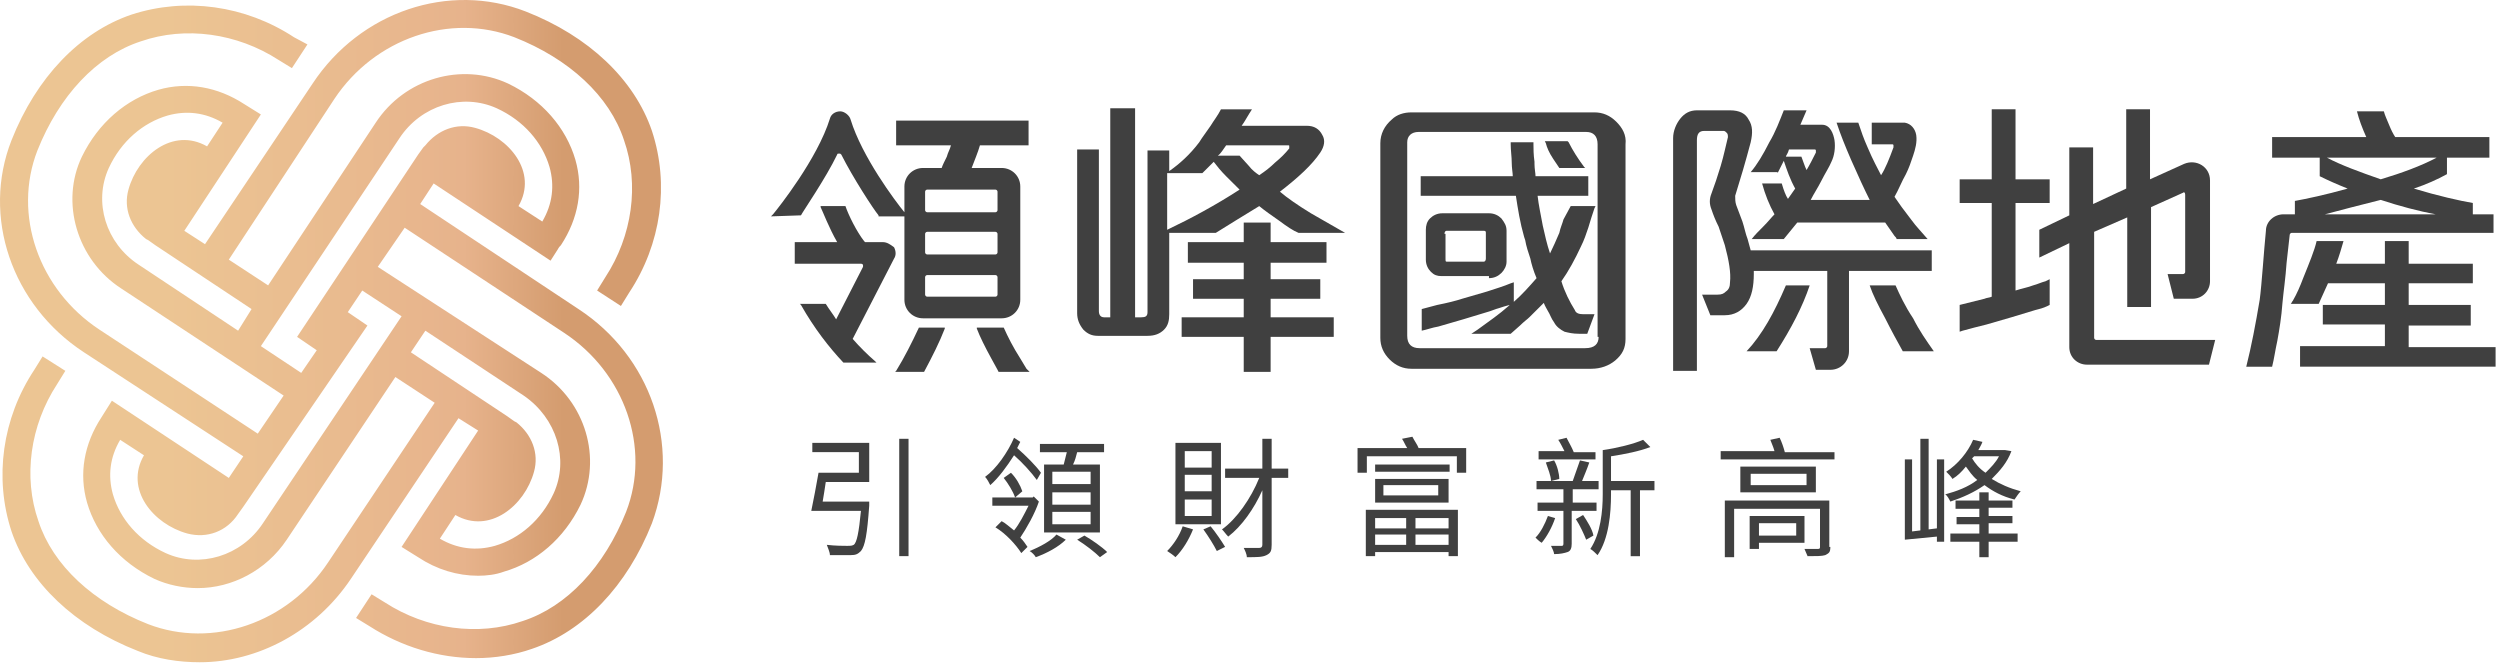 <svg width="331" height="88" viewBox="0 0 331 88" fill="none" xmlns="http://www.w3.org/2000/svg">
<path d="M76.592 40.92L55.634 27.014L57.415 24.288L72.894 34.513L73.852 33.013C73.989 32.74 74.126 32.604 74.263 32.468C76.592 28.923 77.277 24.97 76.181 21.152C74.948 16.926 71.798 13.245 67.277 11.064C61.113 8.201 53.58 10.382 49.744 16.244L35.499 37.784L30.294 34.376L44.265 13.109C49.607 5.065 59.607 1.657 68.099 4.929C75.359 7.792 80.701 12.7 82.619 18.562C84.674 24.424 83.715 31.241 80.153 36.694L79.058 38.466L82.208 40.511L83.304 38.739C87.55 32.331 88.646 24.424 86.317 17.335C83.989 10.519 77.962 4.793 69.606 1.521C59.47 -2.433 47.69 1.521 41.389 11.064L27.143 32.331L24.403 30.559L34.54 15.154L32.348 13.79C28.787 11.473 24.814 10.791 20.979 11.882C16.733 13.109 13.034 16.244 10.843 20.743C7.966 26.742 10.158 34.376 16.048 38.193L37.553 52.371L34.129 57.416L13.171 43.647C5.09 38.33 1.665 28.378 4.953 19.925C7.829 12.7 12.76 7.383 18.65 5.474C24.54 3.43 31.389 4.384 36.868 7.928L38.649 9.019L40.704 5.883L38.923 4.929C32.485 0.703 24.54 -0.388 17.418 1.93C10.569 4.248 4.816 10.246 1.528 18.562C-2.444 28.65 1.528 40.375 11.117 46.646L32.211 60.415L30.294 63.278L14.815 53.053L13.445 55.234C11.117 58.779 10.432 62.733 11.527 66.55C12.76 70.776 15.911 74.457 20.431 76.638C22.212 77.456 24.266 77.865 26.184 77.865C30.704 77.865 35.225 75.547 37.964 71.457L52.347 49.918L57.552 53.326L43.443 74.457C38.101 82.5 28.102 85.908 19.609 82.636C12.349 79.774 7.007 74.866 5.09 69.004C3.035 63.142 3.994 56.325 7.555 50.872L8.651 49.1L5.638 47.191L4.542 48.963C0.295 55.371 -0.8 63.278 1.528 70.367C3.857 77.183 9.884 82.909 18.239 86.181C20.842 87.272 23.718 87.681 26.458 87.681C34.129 87.681 41.8 83.591 46.457 76.638L60.703 55.371L63.305 57.007L53.169 72.412L55.36 73.775C57.826 75.411 60.566 76.229 63.305 76.229C64.401 76.229 65.634 76.093 66.73 75.684C70.976 74.457 74.674 71.321 76.866 66.822C79.742 60.688 77.551 53.19 71.661 49.372L50.018 35.33L53.58 30.15L74.674 44.056C82.756 49.372 86.18 59.324 82.893 67.777C80.016 75.002 75.085 80.319 69.195 82.228C63.305 84.272 56.456 83.318 50.977 79.774L49.196 78.683L47.142 81.819L48.922 82.909C53.169 85.636 58.1 87.135 63.031 87.135C65.497 87.135 68.099 86.726 70.428 85.908C77.277 83.591 83.03 77.592 86.317 69.276C90.153 58.915 86.18 47.191 76.592 40.92ZM14.404 22.243C16.048 18.698 18.924 16.244 22.212 15.29C24.677 14.608 27.143 14.881 29.472 16.244L27.417 19.38C22.897 16.79 18.239 20.607 17.007 25.106C16.322 27.56 17.281 30.014 19.335 31.65L19.609 31.786L20.568 32.468L33.307 40.92L31.526 43.783L18.376 35.058C13.993 32.195 12.349 26.742 14.404 22.243ZM34.54 45.828L52.895 18.289C55.771 13.927 61.25 12.291 65.771 14.336C69.332 15.972 71.798 18.835 72.757 22.107C73.441 24.561 73.167 27.014 71.798 29.332L68.647 27.287C71.25 22.788 67.414 18.153 62.894 16.926C60.428 16.244 57.963 17.199 56.319 19.244L56.182 19.38L56.045 19.516L55.36 20.471L39.334 44.601L41.937 46.373L39.882 49.372L34.54 45.828ZM73.304 65.323C71.661 68.867 68.784 71.321 65.497 72.275C63.031 72.957 60.566 72.684 58.237 71.321L60.291 68.186C64.812 70.776 69.469 66.959 70.702 62.46C71.387 60.006 70.428 57.552 68.373 55.916L68.099 55.78L67.14 55.098L54.401 46.646L56.319 43.783L69.332 52.371C73.715 55.371 75.359 60.824 73.304 65.323ZM53.169 41.874L34.814 69.276C31.937 73.639 26.458 75.275 21.938 73.23C18.376 71.594 15.911 68.731 14.952 65.459C14.267 63.005 14.541 60.551 15.911 58.234L19.061 60.279C16.459 64.777 20.294 69.413 24.814 70.64C27.417 71.321 30.02 70.367 31.526 68.049L32.211 67.095L48.648 43.101L46.046 41.329L47.964 38.466L53.169 41.874Z" fill="url(#paint0_linear_918_15303)"/>
<path d="M115.085 66.41C115.085 66.41 115.085 66.819 115.085 66.955C114.811 70.772 114.537 72.272 113.989 72.954C113.578 73.363 113.304 73.499 112.619 73.499C112.071 73.499 110.975 73.499 109.88 73.499C109.88 73.09 109.606 72.545 109.469 72.136C110.565 72.272 111.797 72.272 112.208 72.272C112.619 72.272 112.756 72.272 113.03 72.136C113.441 71.863 113.715 70.5 113.989 67.637H108.784H107.414C107.688 66.273 108.099 64.228 108.373 62.593H113.715V59.866H107.551V58.639H115.085V63.82H109.332C109.195 64.774 109.058 65.592 108.921 66.41H115.085ZM120.29 58.094V73.635H119.057V58.094H120.29Z" fill="#404040"/>
<path d="M137.275 63.548C136.59 62.594 135.357 61.231 134.261 60.277C133.302 61.776 132.206 63.276 131.111 64.23C130.974 63.957 130.7 63.412 130.426 63.139C131.933 62.049 133.439 59.868 134.261 57.959L135.083 58.504C134.946 58.777 134.809 59.05 134.672 59.322C135.905 60.413 137.138 61.64 137.823 62.594L137.275 63.548ZM137.549 66.411C137.001 68.047 135.905 69.956 135.083 71.183C135.494 71.592 135.768 72.001 136.042 72.41L135.22 73.228C134.535 72.137 133.165 70.638 131.796 69.82L132.617 69.002C133.165 69.274 133.713 69.82 134.261 70.229C134.946 69.411 135.631 68.047 136.179 66.957H131.385V65.866H136.727L136.864 65.73L137.549 66.411ZM133.85 62.594C134.535 63.276 135.083 64.23 135.357 65.048L134.398 65.866C134.124 65.048 133.439 63.957 132.891 63.276L133.85 62.594ZM141.11 71.456C140.151 72.41 138.644 73.228 137.138 73.773C137.001 73.501 136.59 73.091 136.316 72.955C137.686 72.41 139.192 71.592 139.877 70.774L141.11 71.456ZM140.836 61.504C140.973 60.958 141.11 60.413 141.247 59.868H137.686V58.777H146.178V59.868H142.617C142.48 60.413 142.343 60.958 142.069 61.504H145.63V70.501H138.234V61.504H140.836ZM144.397 62.458H139.329V64.094H144.397V62.458ZM144.397 65.184H139.329V66.82H144.397V65.184ZM144.397 67.775H139.329V69.411H144.397V67.775ZM143.576 70.91C144.534 71.456 145.904 72.41 146.589 73.091L145.63 73.773C144.945 73.091 143.713 72.137 142.617 71.456L143.576 70.91Z" fill="#404040"/>
<path d="M157.958 70.091C157.41 71.454 156.588 72.817 155.629 73.772C155.355 73.499 154.944 73.226 154.533 72.954C155.355 72.136 156.177 70.909 156.588 69.682L157.958 70.091ZM161.656 69.409H155.629V58.639H161.656V69.409ZM160.423 59.73H156.862V61.911H160.423V59.73ZM160.423 62.865H156.862V65.046H160.423V62.865ZM160.423 66.137H156.862V68.318H160.423V66.137ZM160.286 69.682C160.971 70.5 161.793 71.727 162.204 72.408L161.108 72.954C160.697 72.136 160.012 71.045 159.327 70.091L160.286 69.682ZM170.56 63.274H168.368V72.136C168.368 72.954 168.231 73.226 167.683 73.499C167.135 73.772 166.45 73.772 165.08 73.772C165.08 73.363 164.807 72.817 164.67 72.545C165.628 72.545 166.45 72.545 166.724 72.545C166.998 72.545 167.135 72.408 167.135 72.136V64.91C166.039 67.364 164.396 69.682 162.615 71.045C162.341 70.772 162.067 70.363 161.793 70.091C163.711 68.727 165.628 66.001 166.724 63.274H162.204V62.047H167.135V58.094H168.368V62.047H170.56V63.274Z" fill="#404040"/>
<path d="M194.121 59.322V62.594H192.888V60.413H180.971V62.594H179.738V59.322H186.313C186.039 58.913 185.902 58.504 185.628 58.095L186.998 57.822C187.272 58.368 187.683 58.913 187.82 59.322H194.121ZM180.834 67.502H193.025V73.636H191.792V73.091H182.067V73.636H180.834V67.502ZM191.929 62.457H182.067V61.503H191.929V62.457ZM182.067 66.547V63.412H191.792V66.547H182.067ZM182.067 68.592V69.956H186.176V68.592H182.067ZM182.067 72.137H186.176V70.773H182.067V72.137ZM183.163 65.593H190.423V64.23H183.163V65.593ZM191.792 68.592H187.409V69.956H191.792V68.592ZM191.792 72.137V70.773H187.409V72.137H191.792Z" fill="#404040"/>
<path d="M205.901 68.593C205.49 69.82 204.806 71.046 204.121 71.865C203.847 71.728 203.436 71.319 203.299 71.183C203.984 70.501 204.532 69.411 204.943 68.32L205.901 68.593ZM208.093 67.638V72.001C208.093 72.546 207.956 72.955 207.545 73.091C207.134 73.228 206.586 73.364 205.764 73.364C205.764 73.091 205.49 72.546 205.353 72.273C205.901 72.273 206.449 72.273 206.723 72.273C206.86 72.273 206.997 72.273 206.997 72.001V67.638H203.573V66.548H206.997V64.775H203.436V63.685H208.23C208.504 62.867 208.915 61.776 209.189 60.958L210.422 61.231C210.148 62.049 209.737 63.003 209.463 63.685H211.654V64.775H208.23V66.548H211.381V67.638H208.093ZM211.244 60.822H203.71V59.731H207.134C206.86 59.186 206.586 58.641 206.312 58.232L207.408 57.959C207.682 58.504 208.093 59.186 208.367 59.868H211.244V60.822ZM205.764 60.958C206.175 61.64 206.449 62.73 206.449 63.412L205.353 63.685C205.353 63.003 204.943 62.049 204.669 61.231L205.764 60.958ZM209.6 68.184C210.148 69.002 210.833 70.092 210.97 70.91L210.011 71.456C209.737 70.774 209.189 69.547 208.641 68.729L209.6 68.184ZM219.051 64.912H217.134V73.637H215.901V64.912H213.298V65.457C213.298 67.911 213.024 71.319 211.517 73.501C211.244 73.228 210.833 72.819 210.559 72.683C211.928 70.638 212.202 67.638 212.202 65.457V59.595C214.12 59.322 216.312 58.777 217.545 58.232L218.503 59.186C217.134 59.731 215.079 60.14 213.298 60.413V63.685H219.051V64.912Z" fill="#404040"/>
<path d="M242.886 59.731V60.822H227.818V59.731H234.941C234.804 59.186 234.53 58.641 234.393 58.232L235.626 57.959C235.9 58.504 236.174 59.322 236.311 59.868H242.886V59.731ZM242.338 72.41C242.338 73.091 242.201 73.228 241.653 73.501C241.242 73.637 240.42 73.637 239.324 73.637C239.187 73.364 239.051 72.955 238.914 72.683C239.598 72.683 240.42 72.683 240.694 72.683C240.968 72.683 240.968 72.546 240.968 72.41V67.366H229.599V73.773H228.366V66.275H242.201V72.41H242.338ZM240.42 61.776V65.184H230.421V61.776H240.42ZM238.914 71.865H232.887V72.683H231.654V68.32H238.914V71.865ZM239.187 62.73H231.791V64.23H239.187V62.73ZM232.887 69.274V70.91H237.818V69.274H232.887Z" fill="#404040"/>
<path d="M256.447 60.82H257.406V71.727H256.447V71.045L252.201 71.454V60.82H253.16V70.363L254.256 70.227V58.094H255.352V70.091L256.447 69.954V60.82ZM266.31 59.73C265.762 61.229 264.803 62.32 263.707 63.411C264.803 64.092 266.036 64.638 267.543 65.046C267.269 65.319 266.995 65.728 266.721 66.137C265.077 65.728 263.844 65.046 262.748 64.228C261.379 65.183 259.872 65.865 258.228 66.41C258.091 66.137 257.817 65.592 257.543 65.456C259.05 65.046 260.557 64.501 261.79 63.547C261.105 63.002 260.694 62.32 260.283 61.775C259.735 62.456 259.187 63.002 258.502 63.411C258.365 63.138 257.954 62.729 257.68 62.456C259.187 61.502 260.557 59.866 261.242 58.23L262.474 58.503C262.338 58.912 262.064 59.321 261.927 59.593H265.214H265.488L266.31 59.73ZM263.296 70.636H267.132V71.727H263.296V73.772H262.064V71.727H258.228V70.636H262.064V69.409H259.05V68.455H262.064V67.364H258.913V66.273H262.064V65.183H263.296V66.273H266.447V67.228H263.296V68.318H266.447V69.273H263.296V70.636ZM261.105 60.684C261.516 61.366 262.064 62.047 262.885 62.593C263.57 61.911 264.255 61.229 264.666 60.411H261.379L261.105 60.684Z" fill="#404040"/>
<path d="M166.723 27.287C167.545 27.969 168.367 28.514 169.326 29.196C170.422 30.014 171.244 30.559 171.928 30.832H178.092L173.572 28.241C171.791 27.151 170.422 26.197 169.463 25.379C171.928 23.47 173.709 21.834 174.805 20.198C175.353 19.38 175.49 18.562 175.079 17.881C174.668 17.062 173.983 16.654 173.024 16.654H164.395C164.806 16.108 165.217 15.29 165.764 14.472H161.655C161.244 15.29 160.696 15.972 160.285 16.654C159.737 17.471 159.19 18.153 158.779 18.835C157.546 20.471 156.176 21.698 154.806 22.652V19.925H151.93V41.329C151.93 41.874 151.656 42.011 151.108 42.011H150.286V14.336H146.999V42.011H146.177C145.766 42.011 145.492 41.738 145.492 41.193V19.789H142.615V41.465C142.615 42.283 142.889 42.965 143.437 43.647C143.985 44.192 144.533 44.465 145.355 44.465H151.93C152.889 44.465 153.573 44.192 154.121 43.647C154.669 43.101 154.806 42.42 154.806 41.602V30.832H160.97C162.751 29.741 164.669 28.514 166.723 27.287ZM162.34 19.244H170.559C170.696 19.244 170.696 19.244 170.696 19.38C170.696 19.516 170.696 19.653 170.696 19.653C170.148 20.334 169.6 20.88 168.778 21.561C168.23 22.107 167.545 22.652 166.723 23.197C166.312 22.925 165.764 22.516 165.353 21.97L164.121 20.607H161.244C161.655 20.334 161.929 19.789 162.34 19.244ZM154.532 22.925H159.19L160.696 21.425C161.107 21.97 161.655 22.652 162.34 23.334C162.888 23.879 163.436 24.424 164.121 25.106C160.97 27.151 157.683 28.923 154.532 30.423V22.925Z" fill="#404040"/>
<path d="M168.231 39.557H174.806V36.967H168.231V34.786H175.628V32.059H168.231V29.469H164.67V32.059H157.273V34.786H164.67V36.967H157.958V39.557H164.67V42.011H156.451V44.601H164.67V49.236H168.231V44.601H176.587V42.011H168.231V39.557Z" fill="#404040"/>
<path d="M116.868 32.057H114.539L114.402 31.92C113.443 30.693 112.347 28.512 111.937 27.285H108.649V27.422C108.923 27.967 109.745 30.148 110.841 32.057H105.225V34.92H113.991C114.128 34.92 114.128 34.92 114.265 35.056C114.265 35.192 114.265 35.192 114.265 35.328L110.704 42.281C110.293 41.6 109.745 40.918 109.334 40.236H105.909L106.046 40.373C107.827 43.508 109.745 45.962 111.663 48.007H116.046L115.909 47.871C114.813 46.916 113.854 45.962 112.895 44.872L118.374 34.238C118.648 33.829 118.648 33.284 118.374 32.738C117.827 32.329 117.416 32.057 116.868 32.057Z" fill="#404040"/>
<path d="M135.907 48.824C135.633 48.415 135.359 47.87 135.085 47.461C134.126 45.961 133.441 44.598 132.893 43.371H129.332V43.507C129.743 44.598 130.428 45.961 131.25 47.461C131.524 48.006 131.798 48.415 132.072 48.961L132.209 49.233H136.318L135.907 48.824Z" fill="#404040"/>
<path d="M121.664 43.371C120.705 45.416 119.746 47.325 118.651 49.097L118.514 49.233H122.349C123.445 47.188 124.404 45.28 125.089 43.507V43.371H121.664Z" fill="#404040"/>
<path d="M106.047 28.511C106.321 27.966 109.334 23.604 110.841 20.468C110.841 20.332 110.978 20.332 111.115 20.332C111.252 20.332 111.252 20.332 111.389 20.468C112.895 23.467 115.635 27.693 116.32 28.511V28.648H119.744V39.69C119.744 41.054 120.84 42.144 122.21 42.144H132.62C133.99 42.144 135.086 41.054 135.086 39.69V24.694C135.086 23.331 133.99 22.24 132.62 22.24H128.648C129.059 21.15 129.47 20.195 129.744 19.241H136.182V15.969H118.648V19.241H125.908C125.771 19.786 125.497 20.195 125.36 20.741C125.086 21.286 124.812 21.831 124.676 22.24H122.21C120.84 22.24 119.744 23.331 119.744 24.694V28.102C118.512 26.603 114.128 20.741 112.621 15.833C112.485 15.287 111.8 14.742 111.252 14.742C110.567 14.742 110.019 15.151 109.882 15.697C108.238 21.013 103.033 27.557 102.348 28.375L102.074 28.648L106.047 28.511ZM122.484 25.376C122.484 25.239 122.621 25.103 122.758 25.103H131.798C131.935 25.103 132.072 25.239 132.072 25.376V27.83C132.072 27.966 131.935 28.102 131.798 28.102H122.758C122.621 28.102 122.484 27.966 122.484 27.83V25.376ZM122.484 30.965C122.484 30.829 122.621 30.693 122.758 30.693H131.798C131.935 30.693 132.072 30.829 132.072 30.965V33.419C132.072 33.556 131.935 33.692 131.798 33.692H122.758C122.621 33.692 122.484 33.556 122.484 33.419V30.965ZM122.484 36.691C122.484 36.555 122.621 36.418 122.758 36.418H131.798C131.935 36.418 132.072 36.555 132.072 36.691V39.009C132.072 39.145 131.935 39.281 131.798 39.281H122.758C122.621 39.281 122.484 39.145 122.484 39.009V36.691Z" fill="#404040"/>
<path d="M318.91 45.96V43.097H327.129V40.37H318.91V37.507H327.403V34.917H318.91V31.918H315.76V34.917H309.322C309.733 33.827 310.007 32.872 310.281 31.918H306.719C306.445 33.145 305.761 34.781 304.939 36.826C304.528 37.916 304.117 38.871 303.569 39.825C303.432 39.961 303.432 40.098 303.295 40.234H306.993C307.404 39.28 307.815 38.462 308.226 37.507H315.76V40.37H307.541V42.961H315.76V45.824H304.528V48.55H330.416V45.96H318.91Z" fill="#404040"/>
<path d="M330.005 28.375H327.402V26.875C325.759 26.603 322.745 25.921 319.595 24.967C321.238 24.422 322.745 23.74 323.978 23.058V20.877H329.594V18.15H317.129C316.855 17.741 316.581 17.196 316.307 16.515C316.033 15.833 315.759 15.287 315.622 14.742H312.061C312.335 15.833 312.746 16.923 313.294 18.15H300.829V20.877H307.13V23.331C308.226 23.876 309.458 24.422 310.828 24.967C307.952 25.785 305.349 26.33 303.842 26.603V28.375H302.335C301.103 28.375 300.007 29.329 300.007 30.556C299.733 33.283 299.459 37.645 299.185 39.69C298.637 42.962 298.089 45.825 297.404 48.552H300.829C301.103 47.461 301.24 46.37 301.514 45.144C301.788 43.644 302.062 42.008 302.199 40.099C302.335 38.6 302.609 36.827 302.746 34.782L303.157 31.102C303.157 30.965 303.294 30.829 303.431 30.829H330.142V28.375H330.005ZM308.089 20.877H322.608C320.553 21.968 317.951 22.922 315.211 23.74C312.472 22.786 309.869 21.831 308.089 20.877ZM315.211 26.466C317.677 27.284 320.28 27.966 322.471 28.375H307.815C309.869 27.83 312.472 27.148 315.211 26.466Z" fill="#404040"/>
<path d="M269.184 37.783C268.5 38.056 267.678 38.192 266.856 38.465V26.877H271.376V23.741H266.856V14.471H263.705V23.741H259.459V26.877H263.705V39.282C263.431 39.419 263.02 39.419 262.746 39.555L259.459 40.373V43.918L259.87 43.781C260.829 43.509 261.925 43.236 263.02 42.963L266.308 42.009L269.458 41.055C270.006 40.919 270.554 40.782 271.102 40.51L271.376 40.373V36.965L270.828 37.238C270.28 37.374 269.732 37.647 269.184 37.783Z" fill="#404040"/>
<path d="M277.538 45.008C277.401 45.008 277.264 44.872 277.264 44.736V30.694L281.647 28.785V40.646H284.797V27.422L289.044 25.513C289.181 25.377 289.318 25.513 289.318 25.786V36.011C289.318 36.147 289.181 36.283 289.044 36.283H286.989L287.811 39.555H290.277C291.646 39.555 292.605 38.465 292.605 37.238V23.877C292.605 22.105 290.824 21.015 289.181 21.696L284.661 23.741V14.471H281.51V24.968L277.127 27.013V19.515H273.976V28.513L270.004 30.421V34.102L273.976 32.193V45.963C273.976 47.326 275.072 48.28 276.305 48.28H292.468L293.29 45.008H277.538Z" fill="#404040"/>
<path d="M235.354 22.924L235.765 22.105C235.902 21.833 236.039 21.56 236.176 21.288C236.587 22.515 236.998 23.741 237.683 24.968L236.724 26.332C236.45 25.923 236.176 25.241 235.902 24.287H233.3C233.711 25.786 234.259 27.15 234.943 28.377C234.533 28.786 234.122 29.331 233.437 30.013C232.889 30.558 232.341 31.103 231.93 31.648H236.176L237.957 29.467H249.6L250.833 31.239C250.97 31.376 251.107 31.512 251.107 31.648H255.216C254.531 30.831 253.709 30.013 253.025 29.058C252.066 27.831 251.381 26.877 250.833 26.059C251.381 25.105 251.792 24.014 252.34 23.06C252.751 22.242 253.025 21.424 253.298 20.606C253.572 19.788 253.846 18.834 253.709 17.879C253.572 17.061 253.025 16.38 252.203 16.243H247.819V19.106H250.559C250.559 19.106 250.696 19.106 250.696 19.243C250.696 19.379 250.696 19.379 250.696 19.515C250.148 21.015 249.6 22.378 249.052 23.196C248.641 22.378 247.956 21.151 247.271 19.515C246.724 18.288 246.45 17.47 246.039 16.243H243.162C243.71 17.879 244.258 19.243 245.08 21.151C246.039 23.332 246.861 25.105 247.545 26.468H239.738C240.149 25.65 240.697 24.832 241.107 24.014C241.655 22.924 242.203 22.105 242.477 21.424C242.888 20.606 243.025 19.515 242.888 18.561C242.751 17.743 242.34 16.516 241.244 16.516H238.368L239.19 14.607H236.176C235.628 15.971 235.08 17.47 234.259 18.834C233.437 20.47 232.615 21.833 231.793 22.787H235.354V22.924ZM236.861 19.788H240.286C240.286 19.788 240.423 19.788 240.423 19.924C240.423 20.061 240.423 20.197 240.423 20.197C240.012 21.015 239.601 21.833 239.19 22.515C238.916 21.969 238.779 21.424 238.505 20.742H236.45C236.45 20.606 236.724 20.333 236.861 19.788Z" fill="#404040"/>
<path d="M253.298 42.146C252.202 40.51 251.517 39.01 250.969 37.783H247.545C247.956 39.01 248.641 40.373 249.6 42.146C250.421 43.782 251.243 45.281 251.928 46.508H256.038C255.079 45.145 254.12 43.782 253.298 42.146Z" fill="#404040"/>
<path d="M236.453 37.783C234.946 41.328 233.303 44.327 231.248 46.508H235.22C237.138 43.509 238.645 40.646 239.604 37.783H236.453Z" fill="#404040"/>
<path d="M255.764 36.011V33.148H231.793C231.656 32.603 231.519 32.194 231.382 31.648C231.108 30.967 230.971 30.149 230.697 29.331L229.875 27.15C229.738 26.741 229.738 26.332 229.738 25.923C230.423 23.741 231.108 21.424 231.793 18.834C232.067 17.607 232.067 16.652 231.519 15.834C231.108 15.016 230.286 14.607 229.053 14.607H224.67C223.711 14.607 223.026 15.016 222.478 15.698C221.93 16.38 221.52 17.334 221.52 18.288V49.099H224.67V18.561C224.67 17.743 224.944 17.334 225.629 17.334H228.231C228.368 17.334 228.505 17.47 228.642 17.607C228.779 17.743 228.779 18.016 228.779 18.152C228.505 19.243 228.231 20.606 227.821 21.969C227.41 23.332 226.999 24.559 226.588 25.65C226.314 26.332 226.314 27.013 226.588 27.695C226.862 28.513 227.136 29.195 227.547 30.013C227.821 30.831 228.094 31.648 228.368 32.467C228.916 34.511 229.19 36.147 229.053 37.374C229.053 37.92 228.916 38.329 228.505 38.601C228.231 38.874 227.957 39.01 227.41 39.01H225.355L226.451 41.737H228.368C229.601 41.737 230.56 41.191 231.245 40.237C231.93 39.283 232.204 37.92 232.204 36.284C232.204 36.147 232.204 36.011 232.204 35.875H241.929V45.827C241.929 45.963 241.792 46.099 241.655 46.099H239.601L240.422 48.962H242.34C243.71 48.962 244.806 47.872 244.806 46.508V35.875H255.764V36.011Z" fill="#404040"/>
<path d="M197.139 36.827C197.824 36.827 198.372 36.554 198.783 36.145C199.194 35.736 199.467 35.191 199.467 34.646V30.556C199.467 29.874 199.194 29.465 198.783 28.92C198.372 28.511 197.824 28.238 197.139 28.238H190.975C190.29 28.238 189.742 28.511 189.331 28.92C188.92 29.329 188.783 29.874 188.783 30.419V34.373C188.783 35.055 189.057 35.6 189.468 36.009C189.879 36.418 190.29 36.554 190.838 36.554H197.139V36.827ZM191.249 30.965C191.249 30.692 191.386 30.556 191.523 30.556H196.454C196.728 30.556 196.728 30.692 196.728 30.828V34.237C196.728 34.509 196.591 34.646 196.454 34.646H191.66C191.386 34.646 191.386 34.646 191.386 34.237V30.965H191.249Z" fill="#404040"/>
<path d="M213.987 16.106C213.165 15.288 212.206 14.879 211.11 14.879H186.865C185.906 14.879 184.948 15.152 184.263 15.833C183.304 16.651 182.756 17.742 182.756 18.969V44.735C182.756 45.825 183.167 46.78 183.989 47.598C184.811 48.416 185.769 48.825 186.865 48.825H210.699C211.932 48.825 213.028 48.416 213.85 47.734C214.809 46.916 215.22 46.098 215.22 44.871V19.105C215.357 17.878 214.809 16.924 213.987 16.106ZM211.658 44.599C211.658 45.553 211.11 46.098 209.877 46.098H187.961C186.865 46.098 186.317 45.553 186.317 44.462V18.832C186.317 18.015 186.865 17.469 187.824 17.469H210.014C210.973 17.469 211.521 18.015 211.521 19.105V44.599H211.658Z" fill="#404040"/>
<path d="M207.003 29.059C206.866 29.604 206.592 30.149 206.455 30.831C206.044 31.785 205.633 32.739 205.222 33.557C204.811 32.331 204.537 31.104 204.263 29.877C203.989 28.377 203.715 27.15 203.578 25.923H210.29V23.333H203.304C203.304 22.924 203.167 22.378 203.167 21.697V21.424C203.03 20.47 203.03 19.652 203.03 19.107V18.834H200.017V19.107C200.017 19.925 200.154 20.743 200.154 21.561C200.154 22.242 200.291 22.924 200.291 23.333H188.1V25.923H200.702C200.975 27.695 201.249 29.468 201.797 31.376L201.934 31.785C202.071 32.603 202.345 33.421 202.619 34.239C202.756 34.921 203.03 35.875 203.441 36.829C202.482 37.92 201.523 39.011 200.428 39.965V37.375L200.017 37.511C199.058 37.92 198.099 38.193 196.866 38.602C195.907 38.874 194.948 39.147 193.579 39.556C192.757 39.829 191.661 40.101 190.291 40.374L188.237 40.919V43.782C188.921 43.646 189.606 43.373 190.428 43.237L193.716 42.282L196.866 41.328C197.414 41.192 197.962 40.919 198.51 40.783C198.921 40.647 199.332 40.51 199.88 40.374L199.743 40.51C198.51 41.601 197.14 42.555 195.633 43.646L194.811 44.191H200.017L201.249 43.1C201.797 42.555 202.208 42.282 202.482 42.01C203.167 41.328 203.852 40.647 204.4 40.101C204.537 40.51 204.811 40.919 204.948 41.192C205.222 41.601 205.359 42.146 205.77 42.691C206.044 43.237 206.592 43.646 207.139 43.919C207.687 44.055 208.235 44.191 209.057 44.191H210.153L211.112 41.601H209.605C209.057 41.601 208.646 41.465 208.509 41.056C207.824 39.965 207.139 38.602 206.729 37.238C207.687 35.875 208.509 34.376 209.331 32.603C209.742 31.785 210.016 30.967 210.29 30.149C210.564 29.195 210.838 28.377 211.112 27.559L211.249 27.286H207.961L207.003 29.059Z" fill="#404040"/>
<path d="M205.631 21.013L206.453 22.24H209.877L209.74 22.104C208.918 21.013 208.234 19.922 207.686 18.832L207.549 18.695H204.535L204.672 18.968C204.809 19.513 205.083 20.195 205.631 21.013Z" fill="#404040"/>
<defs>
<linearGradient id="paint0_linear_918_15303" x1="0.038" y1="43.779" x2="87.713" y2="43.779" gradientUnits="userSpaceOnUse">
<stop offset="0.25" stop-color="#ECC593"/>
<stop offset="0.7" stop-color="#E7B38C"/>
<stop offset="0.85" stop-color="#D49C6F"/>
</linearGradient>
</defs>
</svg>
